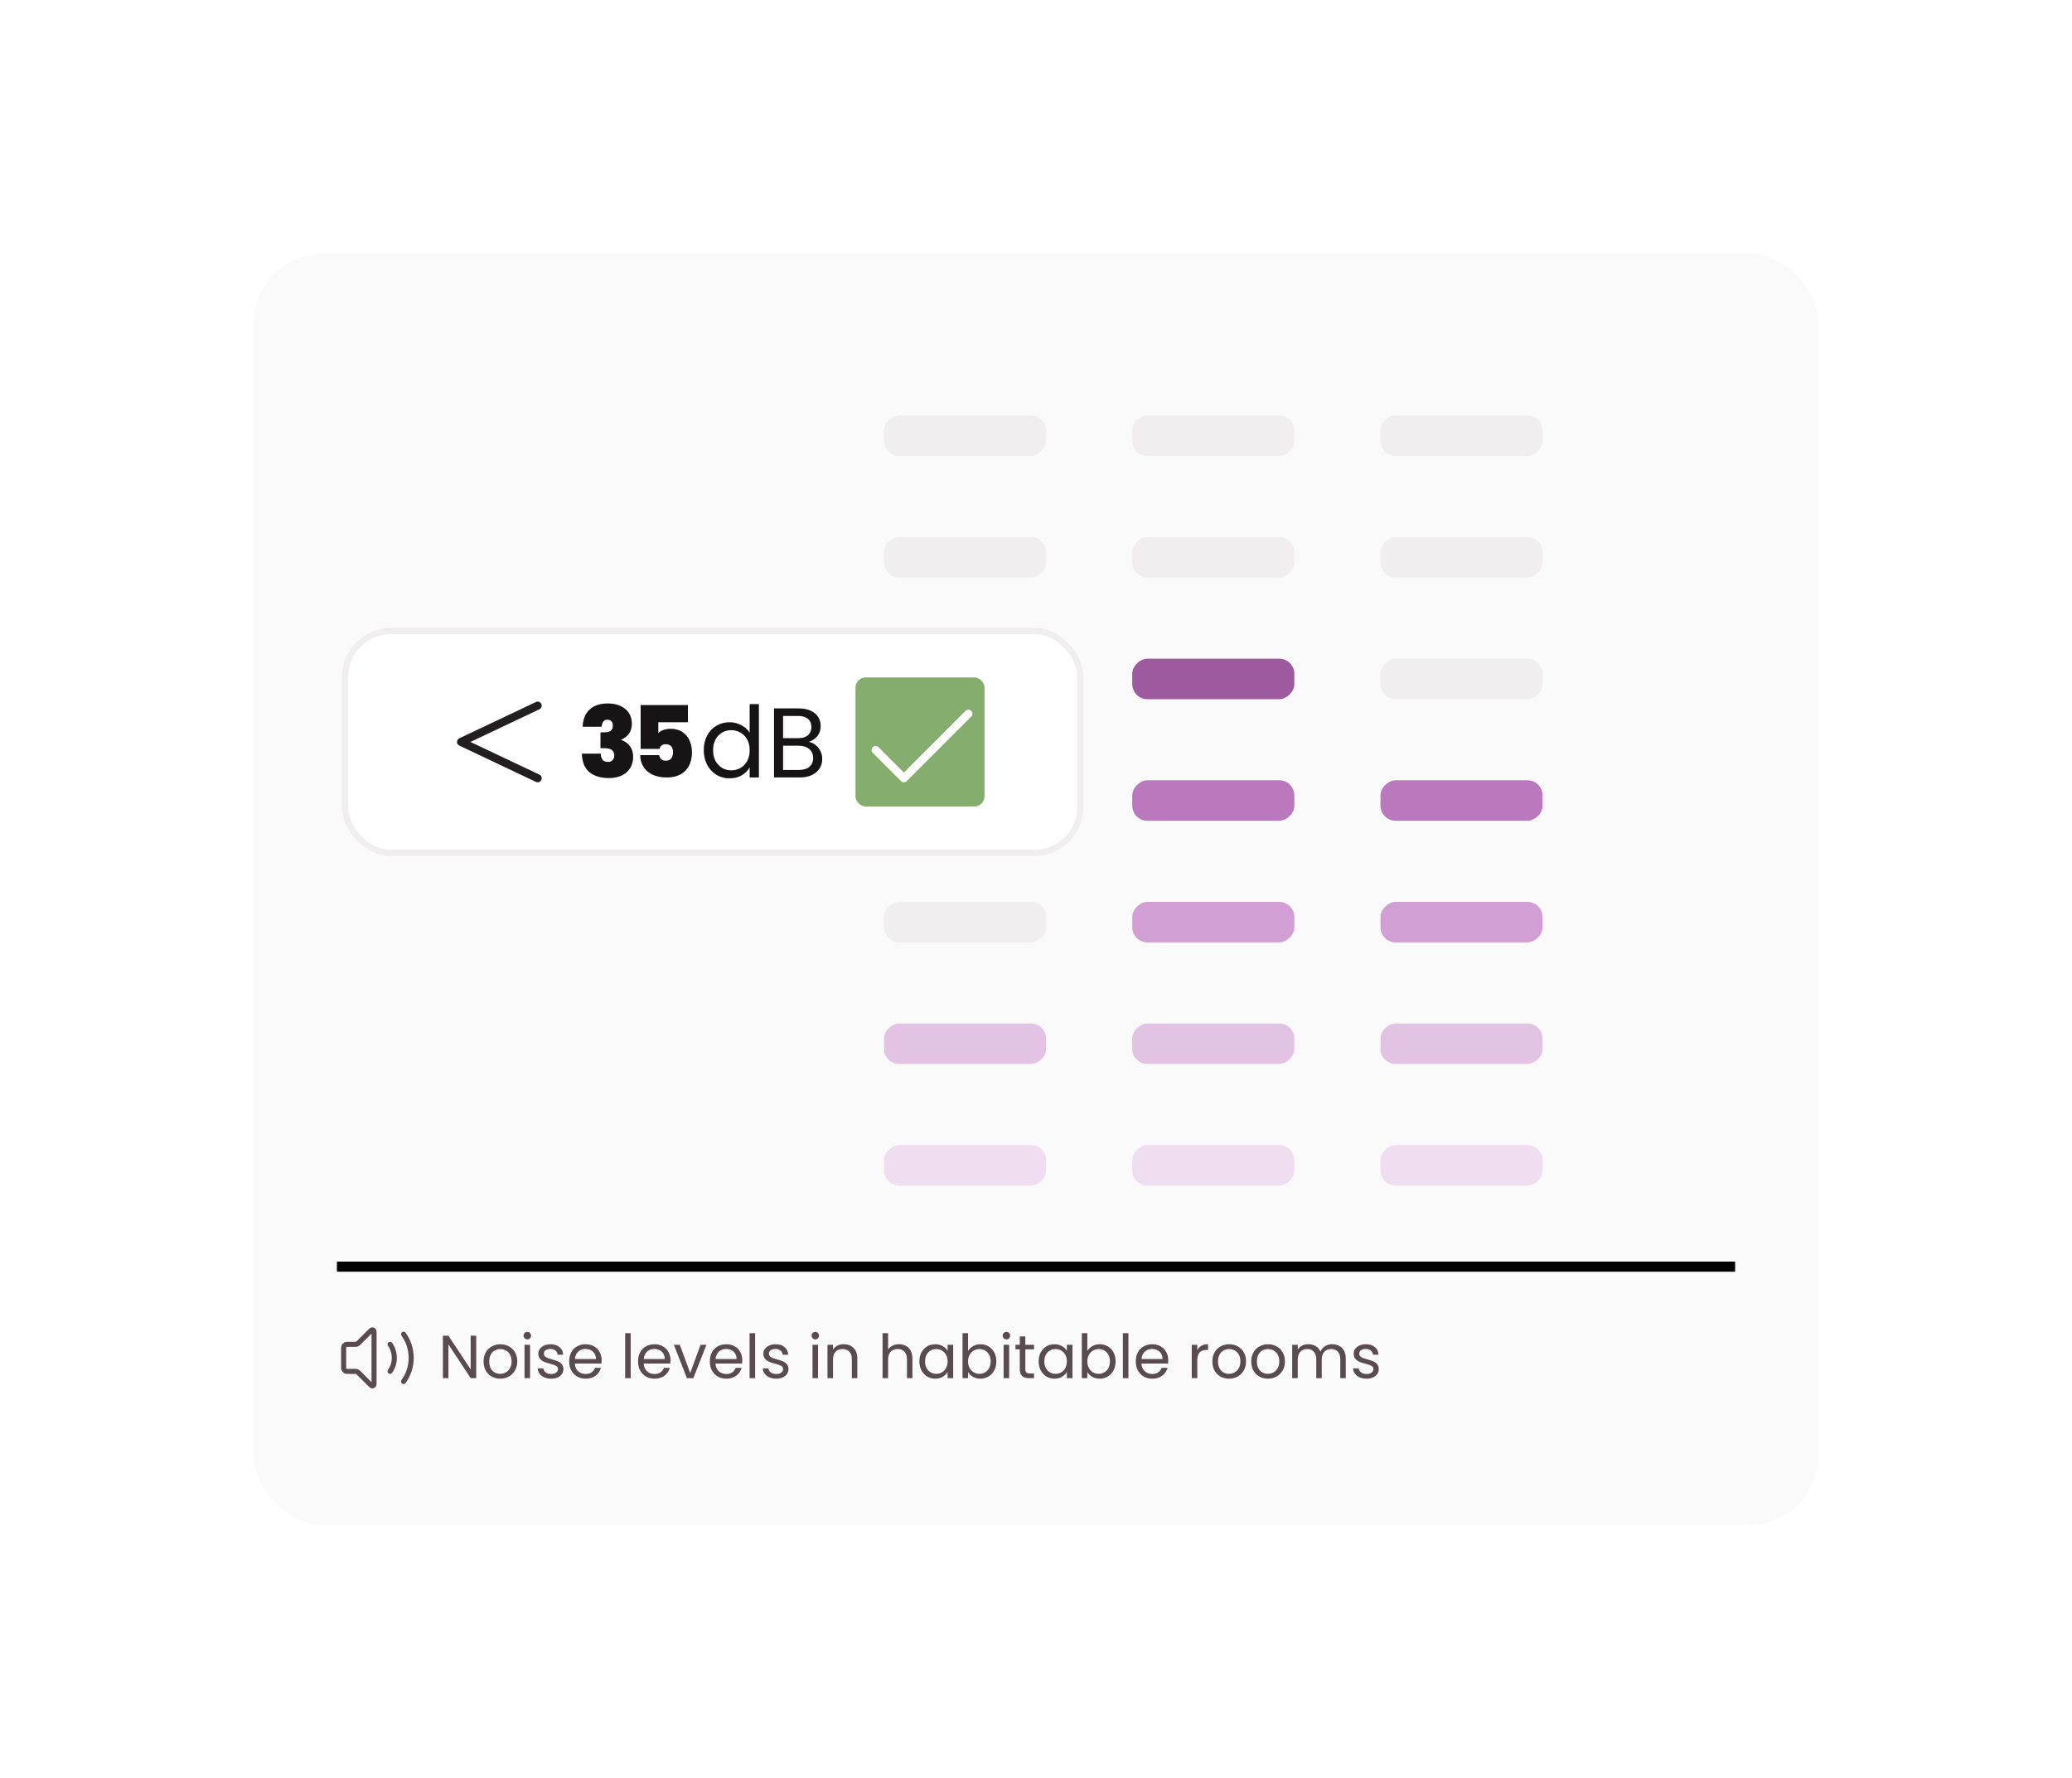 <svg width="409" height="351" viewBox="0 0 409 351" fill="none" xmlns="http://www.w3.org/2000/svg">
<g filter="url(#filter0_d_4098_13978)">
<rect x="60" y="39" width="309" height="251" rx="14" fill="#FAFAFA" shape-rendering="crispEdges"/>
<g clip-path="url(#clip0_4098_13978)">
<rect x="216.5" y="71" width="8" height="32" rx="3" transform="rotate(90 216.5 71)" fill="#F0EEEE"/>
<rect x="216.5" y="95" width="8" height="32" rx="3" transform="rotate(90 216.5 95)" fill="#F0EEEE"/>
<rect x="216.5" y="119" width="8" height="32" transform="rotate(90 216.5 119)" fill="#F0EEEE"/>
<rect x="216.5" y="143" width="8" height="32" transform="rotate(90 216.5 143)" fill="#F0EEEE"/>
<rect x="216.5" y="167" width="8" height="32" rx="3" transform="rotate(90 216.5 167)" fill="#F0EEEE"/>
<rect x="216.5" y="191" width="8" height="32" rx="3" transform="rotate(90 216.5 191)" fill="#E2C3E4"/>
<rect x="216.5" y="215" width="8" height="32" rx="3" transform="rotate(90 216.5 215)" fill="#EFDEF0"/>
<rect x="265.5" y="71" width="8" height="32" rx="3" transform="rotate(90 265.5 71)" fill="#F0EEEE"/>
<rect x="265.5" y="95" width="8" height="32" rx="3" transform="rotate(90 265.5 95)" fill="#F0EEEE"/>
<rect x="265.5" y="119" width="8" height="32" rx="3" transform="rotate(90 265.5 119)" fill="#9E5A9F"/>
<rect x="265.5" y="143" width="8" height="32" rx="3" transform="rotate(90 265.5 143)" fill="#BA79BC"/>
<rect x="265.5" y="167" width="8" height="32" rx="3" transform="rotate(90 265.5 167)" fill="#D19FD3"/>
<rect x="265.5" y="191" width="8" height="32" rx="3" transform="rotate(90 265.5 191)" fill="#E2C3E4"/>
<rect x="265.5" y="215" width="8" height="32" rx="3" transform="rotate(90 265.5 215)" fill="#EFDEF0"/>
<rect x="314.5" y="71" width="8" height="32" rx="3" transform="rotate(90 314.5 71)" fill="#F0EEEE"/>
<rect x="314.5" y="95" width="8" height="32" rx="3" transform="rotate(90 314.5 95)" fill="#F0EEEE"/>
<rect x="314.5" y="119" width="8" height="32" rx="3" transform="rotate(90 314.5 119)" fill="#F0EEEE"/>
<rect x="314.5" y="143" width="8" height="32" rx="3" transform="rotate(90 314.5 143)" fill="#BA79BC"/>
<rect x="314.5" y="167" width="8" height="32" rx="3" transform="rotate(90 314.5 167)" fill="#D19FD3"/>
<rect x="314.5" y="191" width="8" height="32" rx="3" transform="rotate(90 314.5 191)" fill="#E2C3E4"/>
<rect x="314.5" y="215" width="8" height="32" rx="3" transform="rotate(90 314.5 215)" fill="#EFDEF0"/>
<path d="M53.5 239H352.5" stroke="black" stroke-width="2"/>
<rect x="78.11" y="113.547" width="145.148" height="43.78" rx="9.053" fill="white"/>
<rect x="78.11" y="113.547" width="145.148" height="43.78" rx="9.053" stroke="#F0EEEE" stroke-width="1.22"/>
<path d="M100.21 135.437C100.21 135.588 100.253 135.735 100.333 135.863C100.414 135.99 100.529 136.092 100.666 136.156L115.791 143.321C115.885 143.366 115.988 143.392 116.092 143.397C116.197 143.402 116.301 143.386 116.399 143.351C116.498 143.316 116.588 143.262 116.666 143.192C116.743 143.122 116.806 143.037 116.851 142.942C116.896 142.848 116.922 142.746 116.927 142.641C116.932 142.537 116.917 142.432 116.881 142.334C116.846 142.235 116.792 142.145 116.722 142.067C116.652 141.99 116.567 141.927 116.472 141.882L102.866 135.437L116.471 128.992C116.566 128.947 116.651 128.884 116.721 128.807C116.791 128.729 116.845 128.639 116.88 128.54C116.916 128.442 116.931 128.337 116.926 128.233C116.921 128.128 116.895 128.026 116.85 127.932C116.805 127.837 116.742 127.752 116.665 127.682C116.587 127.612 116.497 127.558 116.398 127.523C116.3 127.488 116.196 127.472 116.091 127.477C115.987 127.482 115.884 127.508 115.79 127.553L100.665 134.718C100.528 134.782 100.413 134.884 100.333 135.011C100.252 135.139 100.21 135.286 100.21 135.437Z" fill="#231F20"/>
<path d="M125.029 132.42C125.081 130.949 125.537 129.823 126.396 129.042C127.255 128.248 128.453 127.851 129.989 127.851C130.991 127.851 131.844 128.027 132.546 128.378C133.262 128.717 133.803 129.185 134.167 129.784C134.532 130.37 134.714 131.034 134.714 131.776C134.714 132.661 134.499 133.371 134.07 133.904C133.64 134.425 133.152 134.776 132.605 134.959V135.037C134.18 135.622 134.968 136.742 134.968 138.395C134.968 139.215 134.779 139.938 134.401 140.563C134.024 141.187 133.477 141.676 132.761 142.027C132.045 142.378 131.193 142.554 130.203 142.554C128.576 142.554 127.288 142.164 126.337 141.383C125.4 140.589 124.912 139.378 124.873 137.751H128.602C128.576 138.271 128.687 138.675 128.934 138.961C129.182 139.248 129.553 139.391 130.047 139.391C130.425 139.391 130.718 139.274 130.926 139.04C131.147 138.805 131.258 138.493 131.258 138.102C131.258 137.608 131.095 137.243 130.77 137.009C130.457 136.775 129.943 136.657 129.227 136.657H128.544V133.553H129.208C129.702 133.566 130.119 133.488 130.457 133.318C130.809 133.136 130.984 132.778 130.984 132.245C130.984 131.841 130.887 131.542 130.692 131.346C130.496 131.138 130.229 131.034 129.891 131.034C129.513 131.034 129.234 131.171 129.051 131.444C128.882 131.704 128.785 132.03 128.758 132.42H125.029ZM145.792 131.542H139.934V133.709C140.181 133.449 140.52 133.24 140.949 133.084C141.379 132.928 141.854 132.85 142.375 132.85C143.312 132.85 144.093 133.065 144.718 133.494C145.356 133.924 145.824 134.49 146.124 135.193C146.423 135.896 146.573 136.664 146.573 137.497C146.573 139.033 146.137 140.244 145.265 141.129C144.393 142.001 143.182 142.437 141.633 142.437C140.552 142.437 139.615 142.255 138.821 141.89C138.04 141.513 137.441 140.992 137.025 140.328C136.608 139.664 136.393 138.903 136.38 138.044H140.11C140.149 138.343 140.279 138.603 140.5 138.825C140.722 139.046 141.047 139.157 141.477 139.157C141.932 139.157 142.277 139 142.512 138.688C142.746 138.376 142.863 137.959 142.863 137.438C142.863 136.931 142.739 136.547 142.492 136.286C142.245 136.013 141.887 135.876 141.418 135.876C141.067 135.876 140.78 135.967 140.559 136.15C140.351 136.319 140.227 136.534 140.188 136.794H136.459V128.164H145.792V131.542Z" fill="#231F20"/>
<path d="M125.029 132.42C125.081 130.949 125.537 129.823 126.396 129.042C127.255 128.248 128.453 127.851 129.989 127.851C130.991 127.851 131.844 128.027 132.546 128.378C133.262 128.717 133.803 129.185 134.167 129.784C134.532 130.37 134.714 131.034 134.714 131.776C134.714 132.661 134.499 133.371 134.07 133.904C133.64 134.425 133.152 134.776 132.605 134.959V135.037C134.18 135.622 134.968 136.742 134.968 138.395C134.968 139.215 134.779 139.938 134.401 140.563C134.024 141.187 133.477 141.676 132.761 142.027C132.045 142.378 131.193 142.554 130.203 142.554C128.576 142.554 127.288 142.164 126.337 141.383C125.4 140.589 124.912 139.378 124.873 137.751H128.602C128.576 138.271 128.687 138.675 128.934 138.961C129.182 139.248 129.553 139.391 130.047 139.391C130.425 139.391 130.718 139.274 130.926 139.04C131.147 138.805 131.258 138.493 131.258 138.102C131.258 137.608 131.095 137.243 130.77 137.009C130.457 136.775 129.943 136.657 129.227 136.657H128.544V133.553H129.208C129.702 133.566 130.119 133.488 130.457 133.318C130.809 133.136 130.984 132.778 130.984 132.245C130.984 131.841 130.887 131.542 130.692 131.346C130.496 131.138 130.229 131.034 129.891 131.034C129.513 131.034 129.234 131.171 129.051 131.444C128.882 131.704 128.785 132.03 128.758 132.42H125.029ZM145.792 131.542H139.934V133.709C140.181 133.449 140.52 133.24 140.949 133.084C141.379 132.928 141.854 132.85 142.375 132.85C143.312 132.85 144.093 133.065 144.718 133.494C145.356 133.924 145.824 134.49 146.124 135.193C146.423 135.896 146.573 136.664 146.573 137.497C146.573 139.033 146.137 140.244 145.265 141.129C144.393 142.001 143.182 142.437 141.633 142.437C140.552 142.437 139.615 142.255 138.821 141.89C138.04 141.513 137.441 140.992 137.025 140.328C136.608 139.664 136.393 138.903 136.38 138.044H140.11C140.149 138.343 140.279 138.603 140.5 138.825C140.722 139.046 141.047 139.157 141.477 139.157C141.932 139.157 142.277 139 142.512 138.688C142.746 138.376 142.863 137.959 142.863 137.438C142.863 136.931 142.739 136.547 142.492 136.286C142.245 136.013 141.887 135.876 141.418 135.876C141.067 135.876 140.78 135.967 140.559 136.15C140.351 136.319 140.227 136.534 140.188 136.794H136.459V128.164H145.792V131.542Z" fill="black" fill-opacity="0.2"/>
<path d="M125.029 132.42C125.081 130.949 125.537 129.823 126.396 129.042C127.255 128.248 128.453 127.851 129.989 127.851C130.991 127.851 131.844 128.027 132.546 128.378C133.262 128.717 133.803 129.185 134.167 129.784C134.532 130.37 134.714 131.034 134.714 131.776C134.714 132.661 134.499 133.371 134.07 133.904C133.64 134.425 133.152 134.776 132.605 134.959V135.037C134.18 135.622 134.968 136.742 134.968 138.395C134.968 139.215 134.779 139.938 134.401 140.563C134.024 141.187 133.477 141.676 132.761 142.027C132.045 142.378 131.193 142.554 130.203 142.554C128.576 142.554 127.288 142.164 126.337 141.383C125.4 140.589 124.912 139.378 124.873 137.751H128.602C128.576 138.271 128.687 138.675 128.934 138.961C129.182 139.248 129.553 139.391 130.047 139.391C130.425 139.391 130.718 139.274 130.926 139.04C131.147 138.805 131.258 138.493 131.258 138.102C131.258 137.608 131.095 137.243 130.77 137.009C130.457 136.775 129.943 136.657 129.227 136.657H128.544V133.553H129.208C129.702 133.566 130.119 133.488 130.457 133.318C130.809 133.136 130.984 132.778 130.984 132.245C130.984 131.841 130.887 131.542 130.692 131.346C130.496 131.138 130.229 131.034 129.891 131.034C129.513 131.034 129.234 131.171 129.051 131.444C128.882 131.704 128.785 132.03 128.758 132.42H125.029ZM145.792 131.542H139.934V133.709C140.181 133.449 140.52 133.24 140.949 133.084C141.379 132.928 141.854 132.85 142.375 132.85C143.312 132.85 144.093 133.065 144.718 133.494C145.356 133.924 145.824 134.49 146.124 135.193C146.423 135.896 146.573 136.664 146.573 137.497C146.573 139.033 146.137 140.244 145.265 141.129C144.393 142.001 143.182 142.437 141.633 142.437C140.552 142.437 139.615 142.255 138.821 141.89C138.04 141.513 137.441 140.992 137.025 140.328C136.608 139.664 136.393 138.903 136.38 138.044H140.11C140.149 138.343 140.279 138.603 140.5 138.825C140.722 139.046 141.047 139.157 141.477 139.157C141.932 139.157 142.277 139 142.512 138.688C142.746 138.376 142.863 137.959 142.863 137.438C142.863 136.931 142.739 136.547 142.492 136.286C142.245 136.013 141.887 135.876 141.418 135.876C141.067 135.876 140.78 135.967 140.559 136.15C140.351 136.319 140.227 136.534 140.188 136.794H136.459V128.164H145.792V131.542Z" fill="black" fill-opacity="0.2"/>
<path d="M148.931 137.048C148.931 135.954 149.153 134.998 149.595 134.178C150.038 133.344 150.643 132.7 151.411 132.245C152.192 131.789 153.064 131.561 154.028 131.561C154.861 131.561 155.635 131.756 156.351 132.147C157.067 132.524 157.614 133.026 157.991 133.65V127.988H159.788V142.437H157.991V140.426C157.64 141.064 157.119 141.591 156.429 142.007C155.739 142.411 154.932 142.613 154.008 142.613C153.058 142.613 152.192 142.378 151.411 141.91C150.643 141.441 150.038 140.784 149.595 139.938C149.153 139.092 148.931 138.128 148.931 137.048ZM157.991 137.067C157.991 136.26 157.829 135.557 157.503 134.959C157.178 134.36 156.735 133.904 156.176 133.592C155.629 133.266 155.023 133.104 154.36 133.104C153.696 133.104 153.09 133.26 152.544 133.572C151.997 133.885 151.561 134.34 151.235 134.939C150.91 135.538 150.747 136.241 150.747 137.048C150.747 137.868 150.91 138.584 151.235 139.196C151.561 139.795 151.997 140.257 152.544 140.582C153.09 140.894 153.696 141.051 154.36 141.051C155.023 141.051 155.629 140.894 156.176 140.582C156.735 140.257 157.178 139.795 157.503 139.196C157.829 138.584 157.991 137.874 157.991 137.067ZM169.605 135.427C170.1 135.505 170.549 135.707 170.952 136.033C171.369 136.358 171.694 136.761 171.929 137.243C172.176 137.725 172.3 138.239 172.3 138.786C172.3 139.476 172.124 140.1 171.772 140.66C171.421 141.207 170.907 141.643 170.23 141.968C169.566 142.281 168.778 142.437 167.867 142.437H162.79V128.827H167.672C168.596 128.827 169.384 128.984 170.035 129.296C170.685 129.596 171.174 130.006 171.499 130.526C171.824 131.047 171.987 131.633 171.987 132.284C171.987 133.091 171.766 133.761 171.323 134.295C170.894 134.815 170.321 135.193 169.605 135.427ZM164.567 134.705H167.555C168.388 134.705 169.032 134.51 169.488 134.119C169.943 133.728 170.171 133.188 170.171 132.498C170.171 131.808 169.943 131.268 169.488 130.878C169.032 130.487 168.375 130.292 167.516 130.292H164.567V134.705ZM167.711 140.973C168.596 140.973 169.286 140.764 169.781 140.348C170.275 139.931 170.523 139.352 170.523 138.61C170.523 137.855 170.262 137.263 169.742 136.833C169.221 136.391 168.525 136.169 167.652 136.169H164.567V140.973H167.711Z" fill="#231F20"/>
<path d="M148.931 137.048C148.931 135.954 149.153 134.998 149.595 134.178C150.038 133.344 150.643 132.7 151.411 132.245C152.192 131.789 153.064 131.561 154.028 131.561C154.861 131.561 155.635 131.756 156.351 132.147C157.067 132.524 157.614 133.026 157.991 133.65V127.988H159.788V142.437H157.991V140.426C157.64 141.064 157.119 141.591 156.429 142.007C155.739 142.411 154.932 142.613 154.008 142.613C153.058 142.613 152.192 142.378 151.411 141.91C150.643 141.441 150.038 140.784 149.595 139.938C149.153 139.092 148.931 138.128 148.931 137.048ZM157.991 137.067C157.991 136.26 157.829 135.557 157.503 134.959C157.178 134.36 156.735 133.904 156.176 133.592C155.629 133.266 155.023 133.104 154.36 133.104C153.696 133.104 153.09 133.26 152.544 133.572C151.997 133.885 151.561 134.34 151.235 134.939C150.91 135.538 150.747 136.241 150.747 137.048C150.747 137.868 150.91 138.584 151.235 139.196C151.561 139.795 151.997 140.257 152.544 140.582C153.09 140.894 153.696 141.051 154.36 141.051C155.023 141.051 155.629 140.894 156.176 140.582C156.735 140.257 157.178 139.795 157.503 139.196C157.829 138.584 157.991 137.874 157.991 137.067ZM169.605 135.427C170.1 135.505 170.549 135.707 170.952 136.033C171.369 136.358 171.694 136.761 171.929 137.243C172.176 137.725 172.3 138.239 172.3 138.786C172.3 139.476 172.124 140.1 171.772 140.66C171.421 141.207 170.907 141.643 170.23 141.968C169.566 142.281 168.778 142.437 167.867 142.437H162.79V128.827H167.672C168.596 128.827 169.384 128.984 170.035 129.296C170.685 129.596 171.174 130.006 171.499 130.526C171.824 131.047 171.987 131.633 171.987 132.284C171.987 133.091 171.766 133.761 171.323 134.295C170.894 134.815 170.321 135.193 169.605 135.427ZM164.567 134.705H167.555C168.388 134.705 169.032 134.51 169.488 134.119C169.943 133.728 170.171 133.188 170.171 132.498C170.171 131.808 169.943 131.268 169.488 130.878C169.032 130.487 168.375 130.292 167.516 130.292H164.567V134.705ZM167.711 140.973C168.596 140.973 169.286 140.764 169.781 140.348C170.275 139.931 170.523 139.352 170.523 138.61C170.523 137.855 170.262 137.263 169.742 136.833C169.221 136.391 168.525 136.169 167.652 136.169H164.567V140.973H167.711Z" fill="black" fill-opacity="0.2"/>
<path d="M148.931 137.048C148.931 135.954 149.153 134.998 149.595 134.178C150.038 133.344 150.643 132.7 151.411 132.245C152.192 131.789 153.064 131.561 154.028 131.561C154.861 131.561 155.635 131.756 156.351 132.147C157.067 132.524 157.614 133.026 157.991 133.65V127.988H159.788V142.437H157.991V140.426C157.64 141.064 157.119 141.591 156.429 142.007C155.739 142.411 154.932 142.613 154.008 142.613C153.058 142.613 152.192 142.378 151.411 141.91C150.643 141.441 150.038 140.784 149.595 139.938C149.153 139.092 148.931 138.128 148.931 137.048ZM157.991 137.067C157.991 136.26 157.829 135.557 157.503 134.959C157.178 134.36 156.735 133.904 156.176 133.592C155.629 133.266 155.023 133.104 154.36 133.104C153.696 133.104 153.09 133.26 152.544 133.572C151.997 133.885 151.561 134.34 151.235 134.939C150.91 135.538 150.747 136.241 150.747 137.048C150.747 137.868 150.91 138.584 151.235 139.196C151.561 139.795 151.997 140.257 152.544 140.582C153.09 140.894 153.696 141.051 154.36 141.051C155.023 141.051 155.629 140.894 156.176 140.582C156.735 140.257 157.178 139.795 157.503 139.196C157.829 138.584 157.991 137.874 157.991 137.067ZM169.605 135.427C170.1 135.505 170.549 135.707 170.952 136.033C171.369 136.358 171.694 136.761 171.929 137.243C172.176 137.725 172.3 138.239 172.3 138.786C172.3 139.476 172.124 140.1 171.772 140.66C171.421 141.207 170.907 141.643 170.23 141.968C169.566 142.281 168.778 142.437 167.867 142.437H162.79V128.827H167.672C168.596 128.827 169.384 128.984 170.035 129.296C170.685 129.596 171.174 130.006 171.499 130.526C171.824 131.047 171.987 131.633 171.987 132.284C171.987 133.091 171.766 133.761 171.323 134.295C170.894 134.815 170.321 135.193 169.605 135.427ZM164.567 134.705H167.555C168.388 134.705 169.032 134.51 169.488 134.119C169.943 133.728 170.171 133.188 170.171 132.498C170.171 131.808 169.943 131.268 169.488 130.878C169.032 130.487 168.375 130.292 167.516 130.292H164.567V134.705ZM167.711 140.973C168.596 140.973 169.286 140.764 169.781 140.348C170.275 139.931 170.523 139.352 170.523 138.61C170.523 137.855 170.262 137.263 169.742 136.833C169.221 136.391 168.525 136.169 167.652 136.169H164.567V140.973H167.711Z" fill="black" fill-opacity="0.2"/>
<rect x="178.868" y="122.7" width="25.474" height="25.474" rx="2" fill="#85AD6E"/>
<path d="M201.722 130.428L188.985 143.165C188.911 143.239 188.823 143.298 188.727 143.338C188.63 143.378 188.526 143.398 188.422 143.398C188.317 143.398 188.214 143.378 188.117 143.338C188.02 143.298 187.932 143.239 187.858 143.165L182.286 137.592C182.137 137.443 182.053 137.24 182.053 137.029C182.053 136.818 182.137 136.615 182.286 136.466C182.435 136.317 182.638 136.233 182.849 136.233C183.06 136.233 183.263 136.317 183.412 136.466L188.422 141.476L200.596 129.301C200.745 129.152 200.948 129.068 201.159 129.068C201.37 129.068 201.573 129.152 201.722 129.301C201.871 129.451 201.955 129.653 201.955 129.865C201.955 130.076 201.871 130.278 201.722 130.428Z" fill="white"/>
<path d="M89.665 252.333C90.61 253.647 91.166 255.258 91.166 257C91.166 258.742 90.61 260.353 89.665 261.667M86.996 254.333C87.524 255.089 87.833 256.009 87.833 257C87.833 257.992 87.524 258.911 86.996 259.667M82.923 251.91L80.812 254.021C80.697 254.136 80.639 254.194 80.572 254.235C80.512 254.272 80.447 254.299 80.379 254.315C80.302 254.333 80.221 254.333 80.058 254.333H78.9C78.526 254.333 78.34 254.333 78.197 254.406C78.072 254.47 77.97 254.572 77.906 254.697C77.833 254.84 77.833 255.027 77.833 255.4V258.6C77.833 258.973 77.833 259.16 77.906 259.303C77.97 259.428 78.072 259.53 78.197 259.594C78.34 259.667 78.526 259.667 78.9 259.667H80.058C80.221 259.667 80.302 259.667 80.379 259.685C80.447 259.701 80.512 259.728 80.572 259.765C80.639 259.806 80.697 259.864 80.812 259.979L82.923 262.09C83.208 262.375 83.351 262.518 83.474 262.528C83.58 262.536 83.684 262.493 83.753 262.412C83.833 262.318 83.833 262.116 83.833 261.712V252.288C83.833 251.884 83.833 251.682 83.753 251.588C83.684 251.507 83.58 251.464 83.474 251.472C83.351 251.482 83.208 251.625 82.923 251.91Z" stroke="#584C50" stroke-linecap="round" stroke-linejoin="round"/>
<path d="M104 261H102.908L98.516 254.34V261H97.424V252.624H98.516L102.908 259.272V252.624H104V261ZM108.73 261.108C108.114 261.108 107.554 260.968 107.05 260.688C106.554 260.408 106.162 260.012 105.874 259.5C105.594 258.98 105.454 258.38 105.454 257.7C105.454 257.028 105.598 256.436 105.886 255.924C106.182 255.404 106.582 255.008 107.086 254.736C107.59 254.456 108.154 254.316 108.778 254.316C109.402 254.316 109.966 254.456 110.47 254.736C110.974 255.008 111.37 255.4 111.658 255.912C111.954 256.424 112.102 257.02 112.102 257.7C112.102 258.38 111.95 258.98 111.646 259.5C111.35 260.012 110.946 260.408 110.434 260.688C109.922 260.968 109.354 261.108 108.73 261.108ZM108.73 260.148C109.122 260.148 109.49 260.056 109.834 259.872C110.178 259.688 110.454 259.412 110.662 259.044C110.878 258.676 110.986 258.228 110.986 257.7C110.986 257.172 110.882 256.724 110.674 256.356C110.466 255.988 110.194 255.716 109.858 255.54C109.522 255.356 109.158 255.264 108.766 255.264C108.366 255.264 107.998 255.356 107.662 255.54C107.334 255.716 107.07 255.988 106.87 256.356C106.67 256.724 106.57 257.172 106.57 257.7C106.57 258.236 106.666 258.688 106.858 259.056C107.058 259.424 107.322 259.7 107.65 259.884C107.978 260.06 108.338 260.148 108.73 260.148ZM114.101 253.356C113.893 253.356 113.717 253.284 113.573 253.14C113.429 252.996 113.357 252.82 113.357 252.612C113.357 252.404 113.429 252.228 113.573 252.084C113.717 251.94 113.893 251.868 114.101 251.868C114.301 251.868 114.469 251.94 114.605 252.084C114.749 252.228 114.821 252.404 114.821 252.612C114.821 252.82 114.749 252.996 114.605 253.14C114.469 253.284 114.301 253.356 114.101 253.356ZM114.629 254.424V261H113.537V254.424H114.629ZM118.818 261.108C118.314 261.108 117.862 261.024 117.462 260.856C117.062 260.68 116.746 260.44 116.514 260.136C116.282 259.824 116.154 259.468 116.13 259.068H117.258C117.29 259.396 117.442 259.664 117.714 259.872C117.994 260.08 118.358 260.184 118.806 260.184C119.222 260.184 119.55 260.092 119.79 259.908C120.03 259.724 120.15 259.492 120.15 259.212C120.15 258.924 120.022 258.712 119.766 258.576C119.51 258.432 119.114 258.292 118.578 258.156C118.09 258.028 117.69 257.9 117.378 257.772C117.074 257.636 116.81 257.44 116.586 257.184C116.37 256.92 116.262 256.576 116.262 256.152C116.262 255.816 116.362 255.508 116.562 255.228C116.762 254.948 117.046 254.728 117.414 254.568C117.782 254.4 118.202 254.316 118.674 254.316C119.402 254.316 119.99 254.5 120.438 254.868C120.886 255.236 121.126 255.74 121.158 256.38H120.066C120.042 256.036 119.902 255.76 119.646 255.552C119.398 255.344 119.062 255.24 118.638 255.24C118.246 255.24 117.934 255.324 117.702 255.492C117.47 255.66 117.354 255.88 117.354 256.152C117.354 256.368 117.422 256.548 117.558 256.692C117.702 256.828 117.878 256.94 118.086 257.028C118.302 257.108 118.598 257.2 118.974 257.304C119.446 257.432 119.83 257.56 120.126 257.688C120.422 257.808 120.674 257.992 120.882 258.24C121.098 258.488 121.21 258.812 121.218 259.212C121.218 259.572 121.118 259.896 120.918 260.184C120.718 260.472 120.434 260.7 120.066 260.868C119.706 261.028 119.29 261.108 118.818 261.108ZM128.76 257.46C128.76 257.668 128.748 257.888 128.724 258.12H123.468C123.508 258.768 123.728 259.276 124.128 259.644C124.536 260.004 125.028 260.184 125.604 260.184C126.076 260.184 126.468 260.076 126.78 259.86C127.1 259.636 127.324 259.34 127.452 258.972H128.628C128.452 259.604 128.1 260.12 127.572 260.52C127.044 260.912 126.388 261.108 125.604 261.108C124.98 261.108 124.42 260.968 123.924 260.688C123.436 260.408 123.052 260.012 122.772 259.5C122.492 258.98 122.352 258.38 122.352 257.7C122.352 257.02 122.488 256.424 122.76 255.912C123.032 255.4 123.412 255.008 123.9 254.736C124.396 254.456 124.964 254.316 125.604 254.316C126.228 254.316 126.78 254.452 127.26 254.724C127.74 254.996 128.108 255.372 128.364 255.852C128.628 256.324 128.76 256.86 128.76 257.46ZM127.632 257.232C127.632 256.816 127.54 256.46 127.356 256.164C127.172 255.86 126.92 255.632 126.6 255.48C126.288 255.32 125.94 255.24 125.556 255.24C125.004 255.24 124.532 255.416 124.14 255.768C123.756 256.12 123.536 256.608 123.48 257.232H127.632ZM134.493 252.12V261H133.401V252.12H134.493ZM142.354 257.46C142.354 257.668 142.342 257.888 142.318 258.12H137.062C137.102 258.768 137.322 259.276 137.722 259.644C138.13 260.004 138.622 260.184 139.198 260.184C139.67 260.184 140.062 260.076 140.374 259.86C140.694 259.636 140.918 259.34 141.046 258.972H142.222C142.046 259.604 141.694 260.12 141.166 260.52C140.638 260.912 139.982 261.108 139.198 261.108C138.574 261.108 138.014 260.968 137.518 260.688C137.03 260.408 136.646 260.012 136.366 259.5C136.086 258.98 135.946 258.38 135.946 257.7C135.946 257.02 136.082 256.424 136.354 255.912C136.626 255.4 137.006 255.008 137.494 254.736C137.99 254.456 138.558 254.316 139.198 254.316C139.822 254.316 140.374 254.452 140.854 254.724C141.334 254.996 141.702 255.372 141.958 255.852C142.222 256.324 142.354 256.86 142.354 257.46ZM141.226 257.232C141.226 256.816 141.134 256.46 140.95 256.164C140.766 255.86 140.514 255.632 140.194 255.48C139.882 255.32 139.534 255.24 139.15 255.24C138.598 255.24 138.126 255.416 137.734 255.768C137.35 256.12 137.13 256.608 137.074 257.232H141.226ZM146.243 259.992L148.283 254.424H149.447L146.867 261H145.595L143.015 254.424H144.191L146.243 259.992ZM156.522 257.46C156.522 257.668 156.51 257.888 156.486 258.12H151.23C151.27 258.768 151.49 259.276 151.89 259.644C152.298 260.004 152.79 260.184 153.366 260.184C153.838 260.184 154.23 260.076 154.542 259.86C154.862 259.636 155.086 259.34 155.214 258.972H156.39C156.214 259.604 155.862 260.12 155.334 260.52C154.806 260.912 154.15 261.108 153.366 261.108C152.742 261.108 152.182 260.968 151.686 260.688C151.198 260.408 150.814 260.012 150.534 259.5C150.254 258.98 150.114 258.38 150.114 257.7C150.114 257.02 150.25 256.424 150.522 255.912C150.794 255.4 151.174 255.008 151.662 254.736C152.158 254.456 152.726 254.316 153.366 254.316C153.99 254.316 154.542 254.452 155.022 254.724C155.502 254.996 155.87 255.372 156.126 255.852C156.39 256.324 156.522 256.86 156.522 257.46ZM155.394 257.232C155.394 256.816 155.302 256.46 155.118 256.164C154.934 255.86 154.682 255.632 154.362 255.48C154.05 255.32 153.702 255.24 153.318 255.24C152.766 255.24 152.294 255.416 151.902 255.768C151.518 256.12 151.298 256.608 151.242 257.232H155.394ZM159.055 252.12V261H157.963V252.12H159.055ZM163.244 261.108C162.74 261.108 162.288 261.024 161.888 260.856C161.488 260.68 161.172 260.44 160.94 260.136C160.708 259.824 160.58 259.468 160.556 259.068H161.684C161.716 259.396 161.868 259.664 162.14 259.872C162.42 260.08 162.784 260.184 163.232 260.184C163.648 260.184 163.976 260.092 164.216 259.908C164.456 259.724 164.576 259.492 164.576 259.212C164.576 258.924 164.448 258.712 164.192 258.576C163.936 258.432 163.54 258.292 163.004 258.156C162.516 258.028 162.116 257.9 161.804 257.772C161.5 257.636 161.236 257.44 161.012 257.184C160.796 256.92 160.688 256.576 160.688 256.152C160.688 255.816 160.788 255.508 160.988 255.228C161.188 254.948 161.472 254.728 161.84 254.568C162.208 254.4 162.628 254.316 163.1 254.316C163.828 254.316 164.416 254.5 164.864 254.868C165.312 255.236 165.552 255.74 165.584 256.38H164.492C164.468 256.036 164.328 255.76 164.072 255.552C163.824 255.344 163.488 255.24 163.064 255.24C162.672 255.24 162.36 255.324 162.128 255.492C161.896 255.66 161.78 255.88 161.78 256.152C161.78 256.368 161.848 256.548 161.984 256.692C162.128 256.828 162.304 256.94 162.512 257.028C162.728 257.108 163.024 257.2 163.4 257.304C163.872 257.432 164.256 257.56 164.552 257.688C164.848 257.808 165.1 257.992 165.308 258.24C165.524 258.488 165.636 258.812 165.644 259.212C165.644 259.572 165.544 259.896 165.344 260.184C165.144 260.472 164.86 260.7 164.492 260.868C164.132 261.028 163.716 261.108 163.244 261.108ZM170.949 253.356C170.741 253.356 170.565 253.284 170.421 253.14C170.277 252.996 170.205 252.82 170.205 252.612C170.205 252.404 170.277 252.228 170.421 252.084C170.565 251.94 170.741 251.868 170.949 251.868C171.149 251.868 171.317 251.94 171.453 252.084C171.597 252.228 171.669 252.404 171.669 252.612C171.669 252.82 171.597 252.996 171.453 253.14C171.317 253.284 171.149 253.356 170.949 253.356ZM171.477 254.424V261H170.385V254.424H171.477ZM176.542 254.304C177.342 254.304 177.99 254.548 178.486 255.036C178.982 255.516 179.23 256.212 179.23 257.124V261H178.15V257.28C178.15 256.624 177.986 256.124 177.658 255.78C177.33 255.428 176.882 255.252 176.314 255.252C175.738 255.252 175.278 255.432 174.934 255.792C174.598 256.152 174.43 256.676 174.43 257.364V261H173.338V254.424H174.43V255.36C174.646 255.024 174.938 254.764 175.306 254.58C175.682 254.396 176.094 254.304 176.542 254.304ZM187.477 254.304C187.973 254.304 188.421 254.412 188.821 254.628C189.221 254.836 189.533 255.152 189.757 255.576C189.989 256 190.105 256.516 190.105 257.124V261H189.025V257.28C189.025 256.624 188.861 256.124 188.533 255.78C188.205 255.428 187.757 255.252 187.189 255.252C186.613 255.252 186.153 255.432 185.809 255.792C185.473 256.152 185.305 256.676 185.305 257.364V261H184.213V252.12H185.305V255.36C185.521 255.024 185.817 254.764 186.193 254.58C186.577 254.396 187.005 254.304 187.477 254.304ZM191.481 257.688C191.481 257.016 191.617 256.428 191.889 255.924C192.161 255.412 192.533 255.016 193.005 254.736C193.485 254.456 194.017 254.316 194.601 254.316C195.177 254.316 195.677 254.44 196.101 254.688C196.525 254.936 196.841 255.248 197.049 255.624V254.424H198.153V261H197.049V259.776C196.833 260.16 196.509 260.48 196.077 260.736C195.653 260.984 195.157 261.108 194.589 261.108C194.005 261.108 193.477 260.964 193.005 260.676C192.533 260.388 192.161 259.984 191.889 259.464C191.617 258.944 191.481 258.352 191.481 257.688ZM197.049 257.7C197.049 257.204 196.949 256.772 196.749 256.404C196.549 256.036 196.277 255.756 195.933 255.564C195.597 255.364 195.225 255.264 194.817 255.264C194.409 255.264 194.037 255.36 193.701 255.552C193.365 255.744 193.097 256.024 192.897 256.392C192.697 256.76 192.597 257.192 192.597 257.688C192.597 258.192 192.697 258.632 192.897 259.008C193.097 259.376 193.365 259.66 193.701 259.86C194.037 260.052 194.409 260.148 194.817 260.148C195.225 260.148 195.597 260.052 195.933 259.86C196.277 259.66 196.549 259.376 196.749 259.008C196.949 258.632 197.049 258.196 197.049 257.7ZM201.09 255.648C201.314 255.256 201.642 254.936 202.074 254.688C202.506 254.44 202.998 254.316 203.55 254.316C204.142 254.316 204.674 254.456 205.146 254.736C205.618 255.016 205.99 255.412 206.262 255.924C206.534 256.428 206.67 257.016 206.67 257.688C206.67 258.352 206.534 258.944 206.262 259.464C205.99 259.984 205.614 260.388 205.134 260.676C204.662 260.964 204.134 261.108 203.55 261.108C202.982 261.108 202.482 260.984 202.05 260.736C201.626 260.488 201.306 260.172 201.09 259.788V261H199.998V252.12H201.09V255.648ZM205.554 257.688C205.554 257.192 205.454 256.76 205.254 256.392C205.054 256.024 204.782 255.744 204.438 255.552C204.102 255.36 203.73 255.264 203.322 255.264C202.922 255.264 202.55 255.364 202.206 255.564C201.87 255.756 201.598 256.04 201.39 256.416C201.19 256.784 201.09 257.212 201.09 257.7C201.09 258.196 201.19 258.632 201.39 259.008C201.598 259.376 201.87 259.66 202.206 259.86C202.55 260.052 202.922 260.148 203.322 260.148C203.73 260.148 204.102 260.052 204.438 259.86C204.782 259.66 205.054 259.376 205.254 259.008C205.454 258.632 205.554 258.192 205.554 257.688ZM208.672 253.356C208.464 253.356 208.288 253.284 208.144 253.14C208 252.996 207.928 252.82 207.928 252.612C207.928 252.404 208 252.228 208.144 252.084C208.288 251.94 208.464 251.868 208.672 251.868C208.872 251.868 209.04 251.94 209.176 252.084C209.32 252.228 209.392 252.404 209.392 252.612C209.392 252.82 209.32 252.996 209.176 253.14C209.04 253.284 208.872 253.356 208.672 253.356ZM209.2 254.424V261H208.108V254.424H209.2ZM212.393 255.324V259.2C212.393 259.52 212.461 259.748 212.597 259.884C212.733 260.012 212.969 260.076 213.305 260.076H214.109V261H213.125C212.517 261 212.061 260.86 211.757 260.58C211.453 260.3 211.301 259.84 211.301 259.2V255.324H210.449V254.424H211.301V252.768H212.393V254.424H214.109V255.324H212.393ZM215.024 257.688C215.024 257.016 215.16 256.428 215.432 255.924C215.704 255.412 216.076 255.016 216.548 254.736C217.028 254.456 217.56 254.316 218.144 254.316C218.72 254.316 219.22 254.44 219.644 254.688C220.068 254.936 220.384 255.248 220.592 255.624V254.424H221.696V261H220.592V259.776C220.376 260.16 220.052 260.48 219.62 260.736C219.196 260.984 218.7 261.108 218.132 261.108C217.548 261.108 217.02 260.964 216.548 260.676C216.076 260.388 215.704 259.984 215.432 259.464C215.16 258.944 215.024 258.352 215.024 257.688ZM220.592 257.7C220.592 257.204 220.492 256.772 220.292 256.404C220.092 256.036 219.82 255.756 219.476 255.564C219.14 255.364 218.768 255.264 218.36 255.264C217.952 255.264 217.58 255.36 217.244 255.552C216.908 255.744 216.64 256.024 216.44 256.392C216.24 256.76 216.14 257.192 216.14 257.688C216.14 258.192 216.24 258.632 216.44 259.008C216.64 259.376 216.908 259.66 217.244 259.86C217.58 260.052 217.952 260.148 218.36 260.148C218.768 260.148 219.14 260.052 219.476 259.86C219.82 259.66 220.092 259.376 220.292 259.008C220.492 258.632 220.592 258.196 220.592 257.7ZM224.633 255.648C224.857 255.256 225.185 254.936 225.617 254.688C226.049 254.44 226.541 254.316 227.093 254.316C227.685 254.316 228.217 254.456 228.689 254.736C229.161 255.016 229.533 255.412 229.805 255.924C230.077 256.428 230.213 257.016 230.213 257.688C230.213 258.352 230.077 258.944 229.805 259.464C229.533 259.984 229.157 260.388 228.677 260.676C228.205 260.964 227.677 261.108 227.093 261.108C226.525 261.108 226.025 260.984 225.593 260.736C225.169 260.488 224.849 260.172 224.633 259.788V261H223.541V252.12H224.633V255.648ZM229.097 257.688C229.097 257.192 228.997 256.76 228.797 256.392C228.597 256.024 228.325 255.744 227.981 255.552C227.645 255.36 227.273 255.264 226.865 255.264C226.465 255.264 226.093 255.364 225.749 255.564C225.413 255.756 225.141 256.04 224.933 256.416C224.733 256.784 224.633 257.212 224.633 257.7C224.633 258.196 224.733 258.632 224.933 259.008C225.141 259.376 225.413 259.66 225.749 259.86C226.093 260.052 226.465 260.148 226.865 260.148C227.273 260.148 227.645 260.052 227.981 259.86C228.325 259.66 228.597 259.376 228.797 259.008C228.997 258.632 229.097 258.192 229.097 257.688ZM232.743 252.12V261H231.651V252.12H232.743ZM240.604 257.46C240.604 257.668 240.592 257.888 240.568 258.12H235.312C235.352 258.768 235.572 259.276 235.972 259.644C236.38 260.004 236.872 260.184 237.448 260.184C237.92 260.184 238.312 260.076 238.624 259.86C238.944 259.636 239.168 259.34 239.296 258.972H240.472C240.296 259.604 239.944 260.12 239.416 260.52C238.888 260.912 238.232 261.108 237.448 261.108C236.824 261.108 236.264 260.968 235.768 260.688C235.28 260.408 234.896 260.012 234.616 259.5C234.336 258.98 234.196 258.38 234.196 257.7C234.196 257.02 234.332 256.424 234.604 255.912C234.876 255.4 235.256 255.008 235.744 254.736C236.24 254.456 236.808 254.316 237.448 254.316C238.072 254.316 238.624 254.452 239.104 254.724C239.584 254.996 239.952 255.372 240.208 255.852C240.472 256.324 240.604 256.86 240.604 257.46ZM239.476 257.232C239.476 256.816 239.384 256.46 239.2 256.164C239.016 255.86 238.764 255.632 238.444 255.48C238.132 255.32 237.784 255.24 237.4 255.24C236.848 255.24 236.376 255.416 235.984 255.768C235.6 256.12 235.38 256.608 235.324 257.232H239.476ZM246.336 255.492C246.528 255.116 246.8 254.824 247.152 254.616C247.512 254.408 247.948 254.304 248.46 254.304V255.432H248.172C246.948 255.432 246.336 256.096 246.336 257.424V261H245.244V254.424H246.336V255.492ZM252.589 261.108C251.973 261.108 251.413 260.968 250.909 260.688C250.413 260.408 250.021 260.012 249.733 259.5C249.453 258.98 249.313 258.38 249.313 257.7C249.313 257.028 249.457 256.436 249.745 255.924C250.041 255.404 250.441 255.008 250.945 254.736C251.449 254.456 252.013 254.316 252.637 254.316C253.261 254.316 253.825 254.456 254.329 254.736C254.833 255.008 255.229 255.4 255.517 255.912C255.813 256.424 255.961 257.02 255.961 257.7C255.961 258.38 255.809 258.98 255.505 259.5C255.209 260.012 254.805 260.408 254.293 260.688C253.781 260.968 253.213 261.108 252.589 261.108ZM252.589 260.148C252.981 260.148 253.349 260.056 253.693 259.872C254.037 259.688 254.313 259.412 254.521 259.044C254.737 258.676 254.845 258.228 254.845 257.7C254.845 257.172 254.741 256.724 254.533 256.356C254.325 255.988 254.053 255.716 253.717 255.54C253.381 255.356 253.017 255.264 252.625 255.264C252.225 255.264 251.857 255.356 251.521 255.54C251.193 255.716 250.929 255.988 250.729 256.356C250.529 256.724 250.429 257.172 250.429 257.7C250.429 258.236 250.525 258.688 250.717 259.056C250.917 259.424 251.181 259.7 251.509 259.884C251.837 260.06 252.197 260.148 252.589 260.148ZM260.265 261.108C259.649 261.108 259.089 260.968 258.585 260.688C258.089 260.408 257.697 260.012 257.409 259.5C257.129 258.98 256.989 258.38 256.989 257.7C256.989 257.028 257.133 256.436 257.421 255.924C257.717 255.404 258.117 255.008 258.621 254.736C259.125 254.456 259.689 254.316 260.313 254.316C260.937 254.316 261.501 254.456 262.005 254.736C262.509 255.008 262.905 255.4 263.193 255.912C263.489 256.424 263.637 257.02 263.637 257.7C263.637 258.38 263.485 258.98 263.181 259.5C262.885 260.012 262.481 260.408 261.969 260.688C261.457 260.968 260.889 261.108 260.265 261.108ZM260.265 260.148C260.657 260.148 261.025 260.056 261.369 259.872C261.713 259.688 261.989 259.412 262.197 259.044C262.413 258.676 262.521 258.228 262.521 257.7C262.521 257.172 262.417 256.724 262.209 256.356C262.001 255.988 261.729 255.716 261.393 255.54C261.057 255.356 260.693 255.264 260.301 255.264C259.901 255.264 259.533 255.356 259.197 255.54C258.869 255.716 258.605 255.988 258.405 256.356C258.205 256.724 258.105 257.172 258.105 257.7C258.105 258.236 258.201 258.688 258.393 259.056C258.593 259.424 258.857 259.7 259.185 259.884C259.513 260.06 259.873 260.148 260.265 260.148ZM272.98 254.304C273.492 254.304 273.948 254.412 274.348 254.628C274.748 254.836 275.064 255.152 275.296 255.576C275.528 256 275.644 256.516 275.644 257.124V261H274.564V257.28C274.564 256.624 274.4 256.124 274.072 255.78C273.752 255.428 273.316 255.252 272.764 255.252C272.196 255.252 271.744 255.436 271.408 255.804C271.072 256.164 270.904 256.688 270.904 257.376V261H269.824V257.28C269.824 256.624 269.66 256.124 269.332 255.78C269.012 255.428 268.576 255.252 268.024 255.252C267.456 255.252 267.004 255.436 266.668 255.804C266.332 256.164 266.164 256.688 266.164 257.376V261H265.072V254.424H266.164V255.372C266.38 255.028 266.668 254.764 267.028 254.58C267.396 254.396 267.8 254.304 268.24 254.304C268.792 254.304 269.28 254.428 269.704 254.676C270.128 254.924 270.444 255.288 270.652 255.768C270.836 255.304 271.14 254.944 271.564 254.688C271.988 254.432 272.46 254.304 272.98 254.304ZM279.764 261.108C279.26 261.108 278.808 261.024 278.408 260.856C278.008 260.68 277.692 260.44 277.46 260.136C277.228 259.824 277.1 259.468 277.076 259.068H278.204C278.236 259.396 278.388 259.664 278.66 259.872C278.94 260.08 279.304 260.184 279.752 260.184C280.168 260.184 280.496 260.092 280.736 259.908C280.976 259.724 281.096 259.492 281.096 259.212C281.096 258.924 280.968 258.712 280.712 258.576C280.456 258.432 280.06 258.292 279.524 258.156C279.036 258.028 278.636 257.9 278.324 257.772C278.02 257.636 277.756 257.44 277.532 257.184C277.316 256.92 277.208 256.576 277.208 256.152C277.208 255.816 277.308 255.508 277.508 255.228C277.708 254.948 277.992 254.728 278.36 254.568C278.728 254.4 279.148 254.316 279.62 254.316C280.348 254.316 280.936 254.5 281.384 254.868C281.832 255.236 282.072 255.74 282.104 256.38H281.012C280.988 256.036 280.848 255.76 280.592 255.552C280.344 255.344 280.008 255.24 279.584 255.24C279.192 255.24 278.88 255.324 278.648 255.492C278.416 255.66 278.3 255.88 278.3 256.152C278.3 256.368 278.368 256.548 278.504 256.692C278.648 256.828 278.824 256.94 279.032 257.028C279.248 257.108 279.544 257.2 279.92 257.304C280.392 257.432 280.776 257.56 281.072 257.688C281.368 257.808 281.62 257.992 281.828 258.24C282.044 258.488 282.156 258.812 282.164 259.212C282.164 259.572 282.064 259.896 281.864 260.184C281.664 260.472 281.38 260.7 281.012 260.868C280.652 261.028 280.236 261.108 279.764 261.108Z" fill="#584C50"/>
</g>
</g>
<defs>
<filter id="filter0_d_4098_13978" x="0" y="0" width="409" height="351" filterUnits="userSpaceOnUse" color-interpolation-filters="sRGB">
<feFlood flood-opacity="0" result="BackgroundImageFix"/>
<feColorMatrix in="SourceAlpha" type="matrix" values="0 0 0 0 0 0 0 0 0 0 0 0 0 0 0 0 0 0 127 0" result="hardAlpha"/>
<feOffset dx="-10" dy="11"/>
<feGaussianBlur stdDeviation="25"/>
<feComposite in2="hardAlpha" operator="out"/>
<feColorMatrix type="matrix" values="0 0 0 0 0.929 0 0 0 0 0.929 0 0 0 0 0.929 0 0 0 1 0"/>
<feBlend mode="normal" in2="BackgroundImageFix" result="effect1_dropShadow_4098_13978"/>
<feBlend mode="normal" in="SourceGraphic" in2="effect1_dropShadow_4098_13978" result="shape"/>
</filter>
<clipPath id="clip0_4098_13978">
<rect width="276" height="219" fill="white" transform="translate(76.5 55)"/>
</clipPath>
</defs>
</svg>
